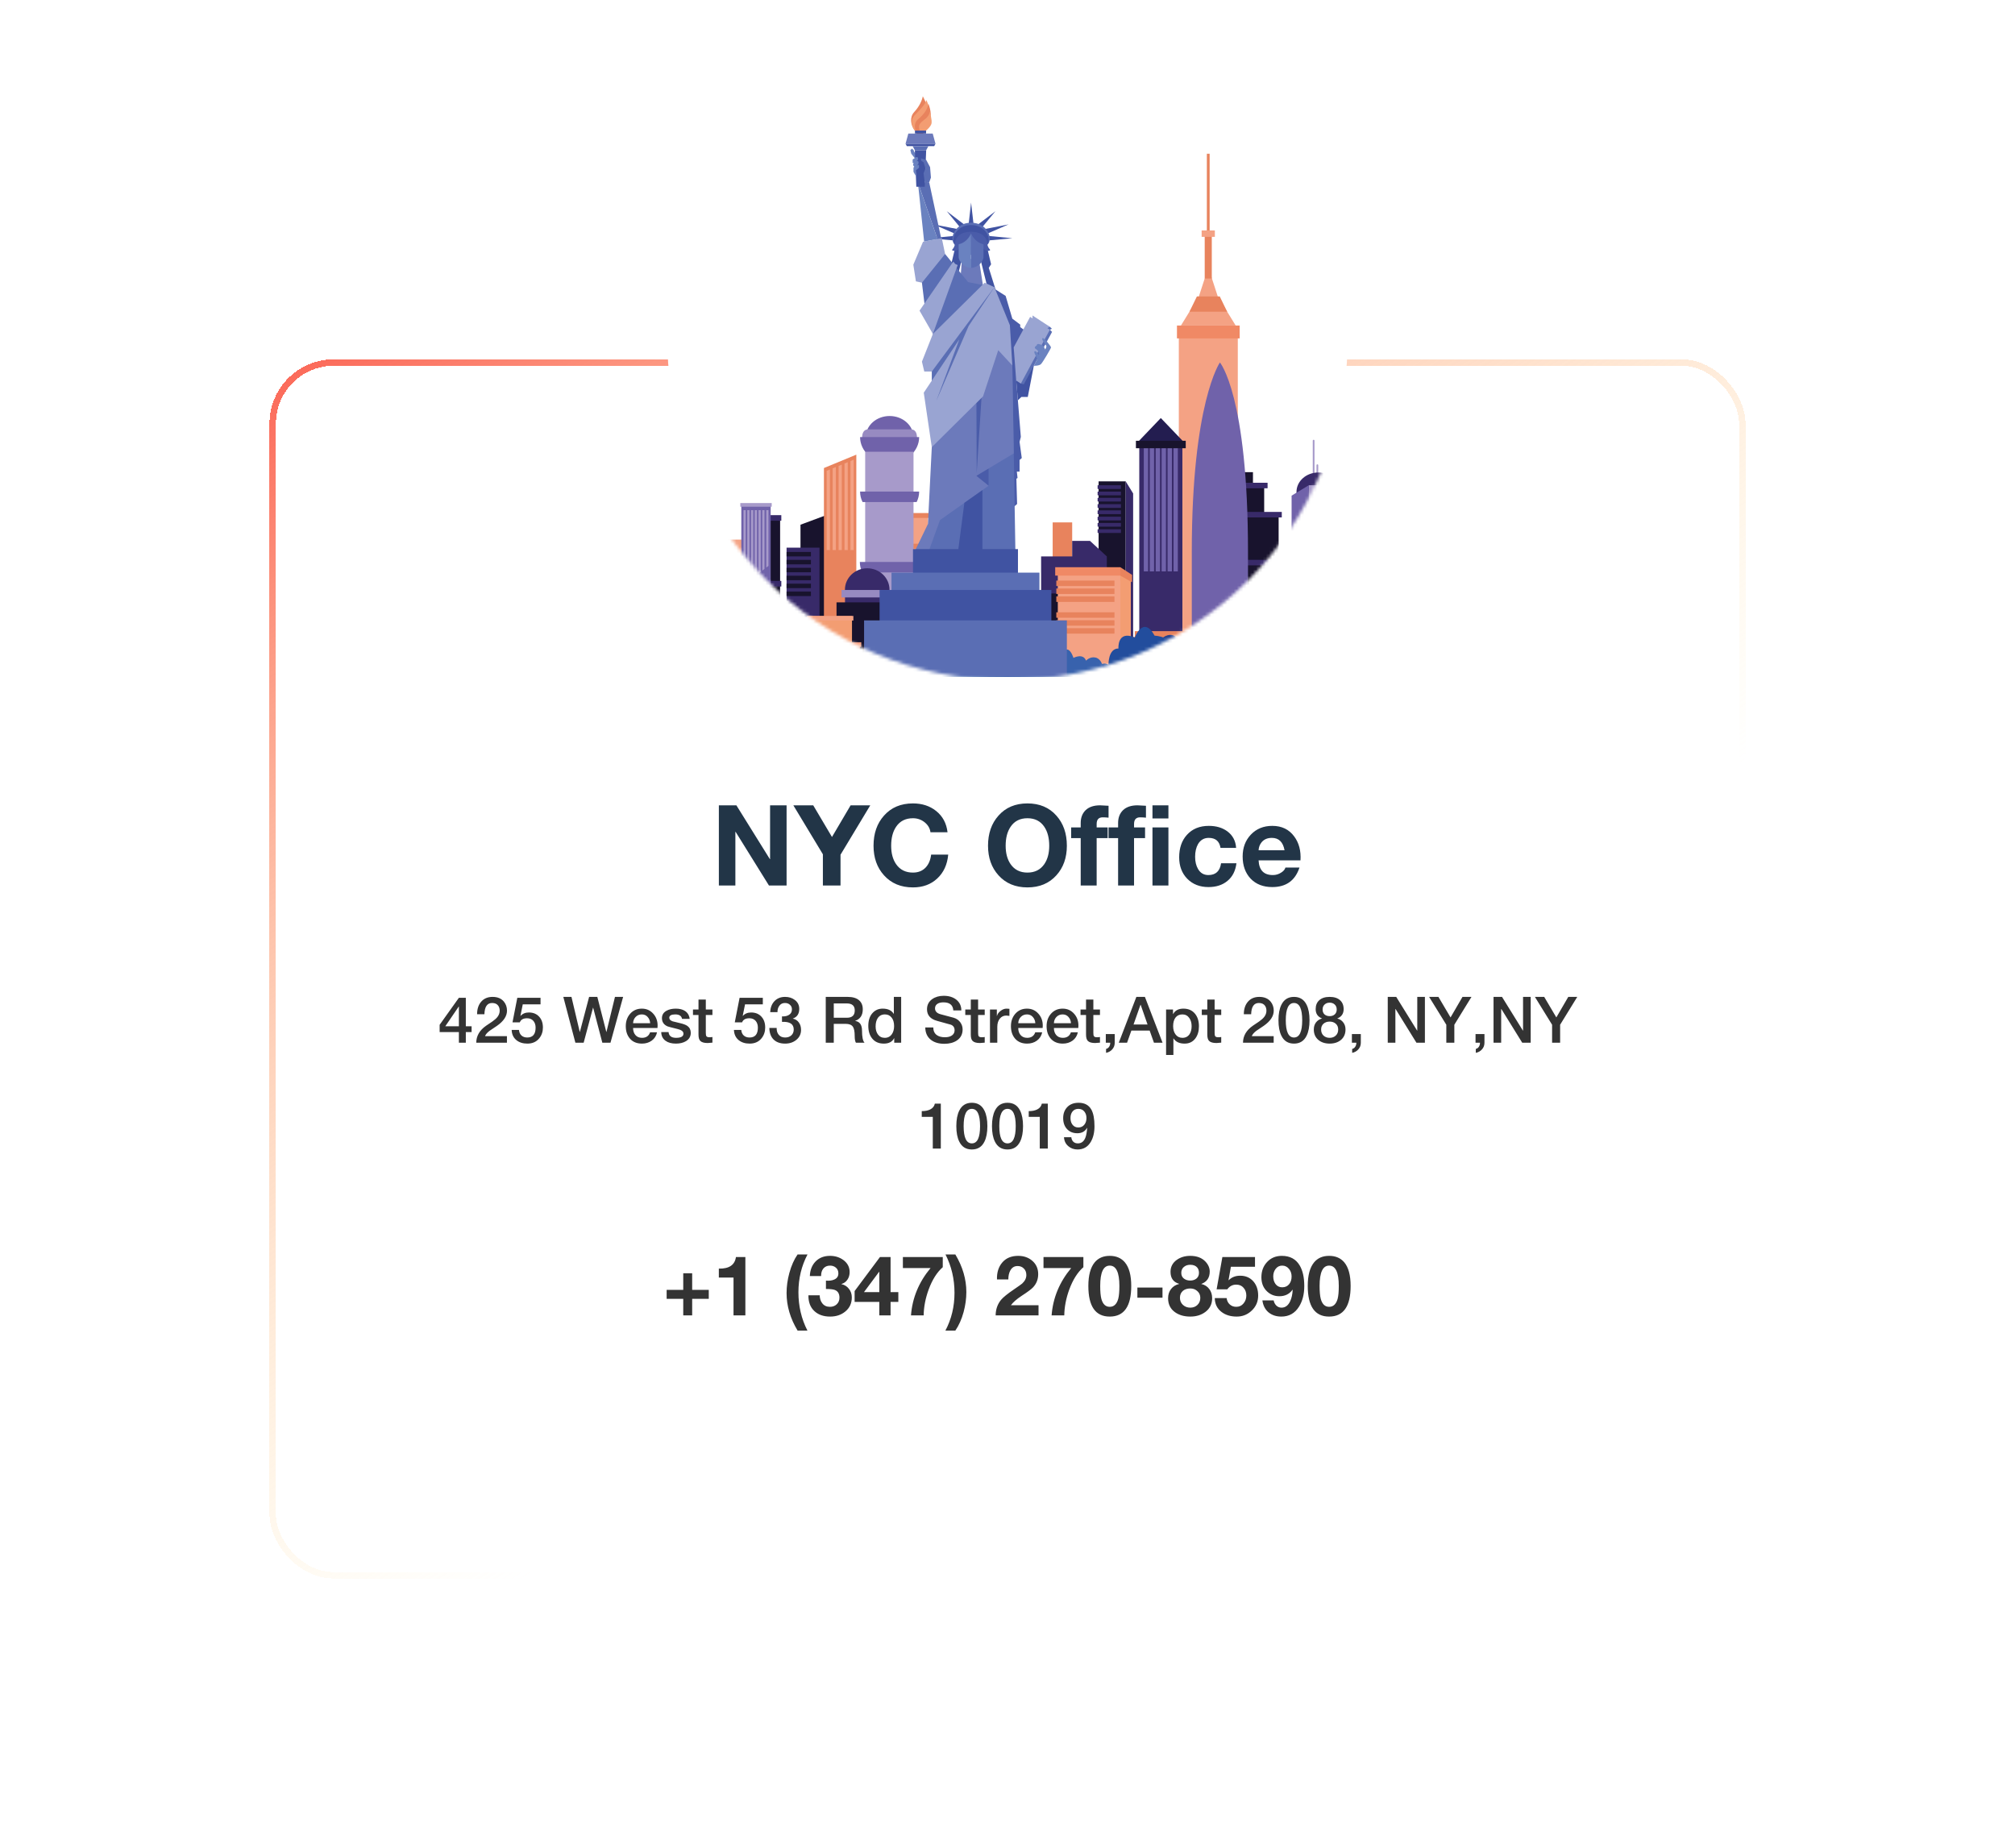 <svg width="628" height="576" viewBox="0 0 628 576" fill="none" xmlns="http://www.w3.org/2000/svg">
<g filter="url(#filter0_bd_1_9951)">
<rect x="84" y="106" width="460" height="380" rx="20" fill="white" fill-opacity="0.5" shape-rendering="crispEdges"/>
<rect x="85" y="107" width="458" height="378" rx="19" stroke="url(#paint0_linear_1_9951)" stroke-width="2" shape-rendering="crispEdges"/>
</g>
<circle cx="314" cy="106" r="106" fill="url(#paint1_linear_1_9951)"/>
<mask id="mask0_1_9951" style="mask-type:alpha" maskUnits="userSpaceOnUse" x="208" y="0" width="212" height="212">
<circle cx="314" cy="106" r="106" fill="url(#paint2_linear_1_9951)"/>
</mask>
<g mask="url(#mask0_1_9951)">
<path d="M350.835 181.271H342.393V150.034H350.835V181.271Z" fill="#18132D"/>
<path d="M349.351 152.409H342.084V151.247H349.351V152.409Z" fill="#382A69"/>
<path d="M349.351 154.384H342.084V153.223H349.351V154.384Z" fill="#382A69"/>
<path d="M349.351 156.32H342.084V155.171H349.351V156.32Z" fill="#382A69"/>
<path d="M349.351 158.295H342.084V157.133H349.351V158.295Z" fill="#382A69"/>
<path d="M349.351 160.245H342.084V159.083H349.351V160.245Z" fill="#382A69"/>
<path d="M349.351 162.205H342.084V161.057H349.351V162.205Z" fill="#382A69"/>
<path d="M349.351 164.156H342.084V162.994H349.351V164.156Z" fill="#382A69"/>
<path d="M349.351 166.118H342.084V164.969H349.351V166.118Z" fill="#382A69"/>
<path d="M350.835 150.034L353.158 153.803V198.955H350.835V150.034Z" fill="#382A69"/>
<path d="M409.681 147.464C409.681 147.619 409.565 147.735 409.41 147.735C409.268 147.735 409.139 147.619 409.139 147.464V137.344C409.139 137.202 409.268 137.073 409.41 137.073C409.565 137.073 409.681 137.202 409.681 137.344V147.464Z" fill="#A79ACA"/>
<path d="M410.843 147.464C410.843 147.619 410.727 147.735 410.572 147.735C410.417 147.735 410.301 147.619 410.301 147.464V144.999C410.301 144.844 410.417 144.728 410.572 144.728C410.727 144.728 410.843 144.844 410.843 144.999V147.464Z" fill="#A79ACA"/>
<path d="M417.646 153.324C417.646 156.667 414.599 159.365 410.856 159.365C407.113 159.365 404.067 156.667 404.067 153.324C404.067 149.981 407.113 147.271 410.856 147.271C414.599 147.271 417.646 149.981 417.646 153.324Z" fill="#382A69"/>
<path d="M418.304 204.813H407.9V151.246H418.304V204.813Z" fill="#A79ACA"/>
<path d="M407.9 151.246L402.544 154.486V200.528H407.9V151.246Z" fill="#7062AA"/>
<path d="M410.624 198.876H396.193V178.973H410.624V198.876Z" fill="#F4A284"/>
<path d="M411.927 180.366H393.999V177.771H411.927V180.366Z" fill="#E8835D"/>
<path d="M406.906 201.354H395.702V185.903H406.906V201.354Z" fill="#7062AA"/>
<path d="M407.9 186.988H393.999V184.975H407.9V186.988Z" fill="#382A69"/>
<path d="M390.501 158.604H382.562V147.168H390.501V158.604Z" fill="#18132D"/>
<path d="M393.999 161.895H386.073V150.472H393.999V161.895Z" fill="#18132D"/>
<path d="M398.503 203.162H386.073V160.05H398.503V203.162Z" fill="#18132D"/>
<path d="M399.484 161.275H387.274V159.559H399.484V161.275Z" fill="#382A69"/>
<path d="M395.057 152.188H382.846V150.472H395.057V152.188Z" fill="#382A69"/>
<path d="M399.484 176.21H387.274V174.493H399.484V176.21Z" fill="#382A69"/>
<path d="M400.104 190.667H387.893V188.938H400.104V190.667Z" fill="#382A69"/>
<path d="M385.776 209.99H367.396V104.288H385.776V209.99Z" fill="#F4A284"/>
<path d="M380.2 112.976C380.2 112.976 371.436 125.483 371.436 172.003V209.59H388.952V172.003C388.952 123.173 380.2 112.976 380.2 112.976Z" fill="#7062AA"/>
<path d="M368.506 205.911H355.069V138.262H368.506V205.911Z" fill="#382A69"/>
<path d="M357.818 178.095H356.476V139.113H357.818V178.095Z" fill="#7062AA"/>
<path d="M359.677 178.095H358.334V139.113H359.677V178.095Z" fill="#7062AA"/>
<path d="M361.523 178.095H360.193V139.113H361.523V178.095Z" fill="#7062AA"/>
<path d="M363.381 178.095H362.039V139.113H363.381V178.095Z" fill="#7062AA"/>
<path d="M365.24 178.095H363.898V139.113H365.24V178.095Z" fill="#7062AA"/>
<path d="M367.086 178.095H365.757V139.113H367.086V178.095Z" fill="#7062AA"/>
<path d="M354.217 138.209L361.781 130.297L369.358 138.209H354.217Z" fill="#231D50"/>
<path d="M369.551 139.707H354.023V137.384H369.551V139.707Z" fill="#18132D"/>
<path d="M328.078 162.825H334.158V175.152H328.078V162.825Z" fill="#E8835D"/>
<path d="M324.477 173.435H334.158V168.595H339.721L344.962 173.435V186.988H324.477V173.435Z" fill="#382A69"/>
<path d="M249.483 195.597H259.267V159.907L249.483 163.547V195.597Z" fill="#18132D"/>
<path d="M289.239 172.725H281.727V160.669H289.239V172.725Z" fill="#F4A284"/>
<path d="M290.853 182.225H281.727V170.169H290.853V182.225Z" fill="#F4A284"/>
<path d="M291.563 170.996H283.134V169.473H291.563V170.996Z" fill="#E8835D"/>
<path d="M289.691 161.43H281.275V159.907H289.691V161.43Z" fill="#E8835D"/>
<path d="M255.408 206.375H245.146V170.698H255.408V206.375Z" fill="#382A69"/>
<path d="M252.736 173.421H245.146V172.04H252.736V173.421Z" fill="#18132D"/>
<path d="M252.736 175.9H245.146V174.506H252.736V175.9Z" fill="#18132D"/>
<path d="M252.736 178.365H245.146V176.984H252.736V178.365Z" fill="#18132D"/>
<path d="M252.736 180.844H245.146V179.45H252.736V180.844Z" fill="#18132D"/>
<path d="M252.736 183.309H245.146V181.928H252.736V183.309Z" fill="#18132D"/>
<path d="M252.736 185.787H245.146V184.393H252.736V185.787Z" fill="#18132D"/>
<path d="M304.535 190.021H281.727V178.753H304.535V190.021Z" fill="#7062AA"/>
<path d="M304.535 205.911H281.727V188.15H304.535V205.911Z" fill="#18132D"/>
<path d="M284.683 136.235C284.683 139.849 281.352 142.792 277.261 142.792C273.156 142.792 269.839 139.849 269.839 136.235C269.839 132.608 273.156 129.665 277.261 129.665C281.352 129.665 284.683 132.608 284.683 136.235Z" fill="#7062AA"/>
<path d="M285.793 136.403C285.793 137.823 284.631 138.984 283.211 138.984H271.272C269.852 138.984 268.69 137.823 268.69 136.403C268.69 134.97 269.206 133.821 270.639 133.821H283.844C285.277 133.821 285.793 134.97 285.793 136.403Z" fill="#978AC1"/>
<path d="M277.261 144.367C282.333 144.367 286.464 140.727 286.464 136.235H268.057C268.057 140.727 272.175 144.367 277.261 144.367Z" fill="#7062AA"/>
<path d="M284.708 198.954H269.645V140.805H284.708V198.954Z" fill="#A79ACA"/>
<path d="M285.677 156.487C286.18 155.493 286.464 154.383 286.464 153.222H268.057C268.057 154.383 268.329 155.493 268.832 156.487H285.677Z" fill="#7062AA"/>
<path d="M285.599 178.418C286.103 177.424 286.387 176.314 286.387 175.152H267.98C267.98 176.314 268.251 177.424 268.755 178.418H285.599Z" fill="#7062AA"/>
<path d="M266.883 197.224H256.789V145.877L266.883 141.708V197.224Z" fill="#E8835D"/>
<path d="M265.063 143.696V171.461H266.07V143.283L265.063 143.696Z" fill="#F4A284"/>
<path d="M263.204 144.471V171.461H264.211V144.058L263.204 144.471Z" fill="#F4A284"/>
<path d="M261.359 145.232V171.461H262.353V144.819L261.359 145.232Z" fill="#F4A284"/>
<path d="M259.5 145.993V171.46H260.507V145.58L259.5 145.993Z" fill="#F4A284"/>
<path d="M257.641 146.756V171.461H258.648V146.343L257.641 146.756Z" fill="#F4A284"/>
<path d="M277.571 206.207H263.359V185.09H277.571V206.207Z" fill="#382A69"/>
<path d="M277.183 184.406C277.209 184.199 277.222 183.993 277.222 183.786C277.222 180.108 274.111 177.126 270.278 177.126C266.444 177.126 263.333 180.108 263.333 183.786C263.333 183.993 263.342 184.199 263.359 184.406H277.183Z" fill="#382A69"/>
<path d="M278.268 186.214H262.275V183.891H278.268V186.214Z" fill="#978AC1"/>
<path d="M274.305 208.957H260.713V187.75H274.305V208.957Z" fill="#18132D"/>
<path d="M243.133 192.706H239.531V160.875H243.133V192.706Z" fill="#18132D"/>
<path d="M243.507 182.806H239.157V181.063H243.507V182.806Z" fill="#382A69"/>
<path d="M243.507 190.022H239.157V188.267H243.507V190.022Z" fill="#382A69"/>
<path d="M243.507 162.309H239.157V160.566H243.507V162.309Z" fill="#382A69"/>
<path d="M222.493 176.48V186.626H221.512V176.48L218.479 179.307V198.036H227.489V178.752L222.493 176.48Z" fill="#18132D"/>
<path d="M222.493 176.48H221.512V186.987H222.493V176.48Z" fill="#382A69"/>
<path d="M226.817 199.702V168.182H232.69V200.451L226.817 199.702Z" fill="#F4A284"/>
<path d="M213.535 193.649V188.215H220.015V201.484L214.31 202.594L213.535 193.649Z" fill="#F4A284"/>
<path d="M210.283 198.954V191.983H215.381V202.465H211.522L210.283 198.954Z" fill="#978AC1"/>
<path d="M215.717 192.435H209.96V191.815H215.717V192.435Z" fill="#7062AA"/>
<path d="M215.717 195.248H209.96V194.629H215.717V195.248Z" fill="#7062AA"/>
<path d="M215.717 197.843H209.96V197.224H215.717V197.843Z" fill="#7062AA"/>
<path d="M240.19 190.228H231.038V157.158H240.19V190.228Z" fill="#7062AA"/>
<path d="M229.76 200.18V186.833H242.423V191.983H245.327L242.423 200.012L229.76 200.18Z" fill="#A79ACA"/>
<path d="M245.934 191.983L245.146 193.778H240.074V191.983H245.934Z" fill="#7062AA"/>
<path d="M242.784 189.143H229.502V187.297H242.784V189.143Z" fill="#7062AA"/>
<path d="M239.505 176.378V159.017H238.821V176.894L239.505 176.378Z" fill="#A79ACA"/>
<path d="M238.266 177.32V159.017H237.582V177.849L238.266 177.32Z" fill="#A79ACA"/>
<path d="M237.092 178.223V159.017H236.408V178.753L237.092 178.223Z" fill="#A79ACA"/>
<path d="M235.917 179.14V159.017H235.233V179.656L235.917 179.14Z" fill="#A79ACA"/>
<path d="M234.755 180.043V159.017H234.071V180.56L234.755 180.043Z" fill="#A79ACA"/>
<path d="M233.581 180.947V159.017H232.897V181.463L233.581 180.947Z" fill="#A79ACA"/>
<path d="M232.406 181.85V159.017H231.722V182.367L232.406 181.85Z" fill="#A79ACA"/>
<path d="M240.512 157.933H230.728V156.797H240.512V157.933Z" fill="#A79ACA"/>
<path d="M385.092 208.259V194.861L397.316 194.783L401.988 191.931L406.519 195.209H411.927V205.677L385.092 208.259Z" fill="#E8835D"/>
<path d="M206.733 205.367H208.591V203.741L207.791 201.895H208.591V198.952L207.701 198.061V196.951H214.309V198.035L213.496 198.836V201.895H214.309L217.665 198.526V184.973H224.429V197.261H225.268V190.149H227.824V196.254L229.179 197.609V195.867H244.823V202.463H245.598V205.909H249.147V201.482H251.923V192.007H265.527V201.482H267.993V207.213H275.492V198.177L275.531 197.39L285.689 196.641V204.98L342.806 207.781V198.513H353.675V196.719H370.209V200.901H374.637V198.952H384.008V208.258H386.886V198.952H392.863V206.206L390.087 209.794L331.202 209.123L206.733 208.762V205.367Z" fill="#E8835D"/>
<path d="M408.52 206.206H405.28V198.307H408.52V206.206Z" fill="#F4A284"/>
<path d="M265.966 193.415H251.484V191.982H265.966V193.415Z" fill="#F4A284"/>
<path d="M286.309 197.65H274.924V196.204H286.309V197.65Z" fill="#F4A284"/>
<path d="M268.432 201.624H248.657V200.179H268.432V201.624Z" fill="#F4A284"/>
<path d="M224.429 185.218C224.636 185.708 224.429 208.813 224.429 208.813H217.665V185.218H224.429Z" fill="#F39D72"/>
<path d="M224.636 185.709H217.407V184.741H224.636V185.709Z" fill="#E8835D"/>
<path d="M224.636 190.705H217.407V189.737H224.636V190.705Z" fill="#E8835D"/>
<path d="M224.636 195.596H217.407V194.628H224.636V195.596Z" fill="#E8835D"/>
<path d="M214.309 198.035H207.701V196.951H214.309V198.035Z" fill="#F4A284"/>
<path d="M265.527 200.179H251.923V193.415H265.527V200.179Z" fill="#F39D72"/>
<path d="M228.882 197.016H245.327V195.867H228.882V197.016Z" fill="#F4A284"/>
<path d="M244.978 198.514H235.698V197.675H244.978V198.514Z" fill="#F39D72"/>
<path d="M244.978 199.65H235.698V198.798H244.978V199.65Z" fill="#F39D72"/>
<path d="M244.978 200.773H235.697V199.921H244.978V200.773Z" fill="#F39D72"/>
<path d="M244.978 201.909H235.698V201.057H244.978V201.909Z" fill="#F39D72"/>
<path d="M412.198 194.473H406.519V194.486L401.962 191.221L397.316 194.486V194.473H384.769V195.945H397.316V195.958L401.962 192.692L406.532 195.958V195.945H412.198V194.473Z" fill="#F4A284"/>
<path d="M336.21 208.26H310.472V184.975H336.21V208.26Z" fill="#18132D"/>
<path d="M329.679 177.851H349.17V207.784H329.679V177.851Z" fill="#F4A284"/>
<path d="M349.17 179.412H328.866V176.792H349.17V179.412Z" fill="#F08965"/>
<path d="M352.436 179.955L349.17 177.851V207.784H352.436V179.955Z" fill="#F39D72"/>
<path d="M349.17 179.412L352.823 181.478V179.18L349.17 176.792V179.412Z" fill="#E8835D"/>
<path d="M347.337 182.652H329.214V180.961H347.337V182.652Z" fill="#E8835D"/>
<path d="M347.337 185.13H329.214V183.426H347.337V185.13Z" fill="#E8835D"/>
<path d="M347.337 187.609H329.215V185.905H347.337V187.609Z" fill="#E8835D"/>
<path d="M347.337 192.552H329.214V190.849H347.337V192.552Z" fill="#E8835D"/>
<path d="M347.337 195.017H329.214V193.313H347.337V195.017Z" fill="#E8835D"/>
<path d="M347.337 197.496H329.214V195.792H347.337V197.496Z" fill="#E8835D"/>
<path d="M386.357 105.476H366.815V101.462H386.357V105.476Z" fill="#F08965"/>
<path d="M392.863 208.261H386.886V198.954H392.863V208.261Z" fill="#F4A284"/>
<path d="M368.054 101.461L373.643 92.387L376.586 83.352L379.529 92.387L385.118 101.461H368.054Z" fill="#F4A284"/>
<path d="M373.036 92.387L370.713 97.15H382.459L380.149 92.387H373.036Z" fill="#E8835D"/>
<path d="M377.67 72.755H375.463V86.811H377.67V72.755Z" fill="#E8835D"/>
<path d="M376.999 47.92H376.134V72.754H376.999V47.92Z" fill="#E8835D"/>
<path d="M378.625 73.826H374.508V71.825H378.625V73.826Z" fill="#F4A284"/>
<path d="M414.832 209.241H421.015V163.935L414.832 165.212V209.241Z" fill="#E8835D"/>
<path d="M570.603 207.305C570.603 207.305 573.391 200.89 566.743 200.425C566.743 200.425 567.983 197.456 565.659 196.785C565.659 196.785 568.447 192.551 564.278 190.228C564.278 190.228 565.659 188.679 564.278 187.453C562.884 186.214 561.697 187.75 561.826 188.989C561.826 188.989 558.715 188.369 557.785 189.918C556.856 191.467 557.785 193.623 557.785 193.623C557.785 193.623 555.617 193.468 555.927 196.101C555.927 196.101 550.828 196.85 553.926 201.497C553.926 201.497 551.912 201.535 551.758 203.304C551.758 203.304 549.589 203.162 548.673 204.814C548.673 204.814 548.363 201.638 544.955 201.497C541.56 201.355 540.321 203.691 540.321 203.691C540.321 203.691 539.005 202.477 537.701 203.691L520.082 206.711C520.082 206.711 515.861 200.761 508.955 206.208C508.955 206.208 506.697 203.962 504.631 206.208C504.631 206.208 503.495 204.646 501.237 205.472C498.965 206.298 498.758 208.57 498.758 208.57C498.758 208.57 498.035 206.879 496.086 207.305C496.086 207.305 495.26 201.729 489.116 204.814C489.116 204.814 489.284 202.387 486.961 203.691C486.961 203.691 487.167 198.825 482.998 198.696C478.829 198.566 477.951 202.181 477.951 202.181C477.951 202.181 474.711 201.574 475.227 204.814C475.731 208.054 466.618 208.815 466.618 208.815L423.816 207.382C423.816 207.382 422.59 202.348 419.647 203.162C416.716 203.975 417.026 204.814 417.026 204.814C417.026 204.814 416.871 203.136 414.935 204.13C414.935 204.13 415.245 202.052 413.154 201.587C411.076 201.122 410.611 203.058 410.611 203.058C410.611 203.058 406.842 200.167 405.513 204.723L383.569 209.461C383.569 209.461 384.421 207.228 382.717 206.608C381.027 205.988 380.097 207.073 380.097 207.073C380.097 207.073 380.717 204.052 377.077 203.975C373.45 203.897 373.759 206.84 373.759 206.84C373.759 206.84 373.527 201.277 368.196 200.89C368.196 200.89 366.183 195.249 361.549 199.418L350.319 209.461L256.376 207.783C256.376 207.783 254.711 204.672 252.078 205.911C252.078 205.911 252.31 202.426 248.141 202.465C243.972 202.516 243.739 205.911 243.739 205.911C243.739 205.911 242.81 203.742 240.564 204.904C240.564 204.904 239.57 202.826 237.479 203.291C235.388 203.742 235.466 205.911 235.466 205.911C235.466 205.911 233.078 204.155 230.212 206.698L210.283 208.815C210.283 208.815 210.386 206.969 208.798 207.021C208.798 207.021 209.069 205.937 208.05 205.834C208.05 205.834 208.643 203.368 206.062 203.265C203.493 203.162 203.493 205.73 203.493 205.73C203.493 205.73 201.428 205.834 202.254 208.209C202.254 208.209 201.015 207.692 201.015 209.073C201.015 209.073 198.95 208.957 199.001 210.919H570.138L570.603 207.305Z" fill="#23408E"/>
<path d="M381.633 210.919C381.633 210.919 381.336 205.872 386.28 207.783C386.28 207.783 386.435 202.581 391.224 205.911C391.224 205.911 391.379 203.923 392.915 204.801C392.915 204.801 391.985 199.599 395.858 198.696C399.717 197.805 402.35 200.49 402.647 203.162C402.647 203.162 406.519 201.161 407.139 204.814C407.139 204.814 410.844 203.51 410.998 207.215C410.998 207.215 414.393 203.368 417.026 208.919V210.919H381.633Z" fill="#224D9D"/>
<path d="M342.239 207.782C342.239 207.782 343.633 206.117 345.479 207.214C345.479 207.214 345.324 202.129 348.576 202.129C348.576 202.129 348.112 196.346 353.675 198.695C353.675 198.695 356.295 191.673 359.858 198.14C359.858 198.14 366.647 198.256 364.027 203.665C364.027 203.665 365.95 203.587 365.111 205.524C365.111 205.524 368.816 204.749 367.112 208.467C367.112 208.467 377.851 206.272 376.457 210.919H341.154L342.239 207.782Z" fill="#224D9D"/>
<path d="M245.159 210.919C245.159 210.919 244.54 207.641 253.188 208.867C253.188 208.867 252.982 204.543 256.376 205.369C256.376 205.369 256.893 204.026 258.855 204.026C260.817 204.026 261.23 205.679 261.23 205.679C261.23 205.679 263.798 204.323 265.45 207.215C265.45 207.215 266.677 205.692 268.535 206.208C268.535 206.208 267.916 204.543 269.568 204.026C271.22 203.51 273.686 204.853 273.686 204.853C273.686 204.853 273.582 202.8 275.338 202.697C277.08 202.594 278.113 204.749 278.113 204.749C278.113 204.749 278.526 203.51 279.455 203.51C280.385 203.51 281.108 204.646 281.108 204.646C281.108 204.646 282.037 202.49 285.535 203.613C285.535 203.613 286.877 201.251 289.136 203.316C289.136 203.316 291.718 201.677 291.718 204.439C291.718 207.215 293.254 210.919 293.254 210.919H245.159Z" fill="#224D9D"/>
<path d="M208.075 210.919C208.075 210.919 207.662 207.537 210.954 207.537C210.954 207.537 209.818 204.336 211.883 203.509C213.948 202.696 215.897 204.955 215.897 204.955C215.897 204.955 215.794 202.49 217.55 201.87C219.305 201.251 220.738 203.006 220.738 203.006C220.738 203.006 222.906 200.838 224.959 203.316C224.959 203.316 226.921 200.683 228.986 201.741C231.038 202.8 230.212 204.955 230.212 204.955C230.212 204.955 232.174 204.232 232.69 205.162C233.207 206.091 232.69 207.433 232.69 207.433C232.69 207.433 235.362 207.511 235.065 210.919H208.075Z" fill="#3862AD"/>
<path d="M266.883 210.919C266.883 210.919 271.22 207.95 277.7 209.796C277.7 209.796 282.037 206.027 287.394 207.782C287.394 207.782 287.277 205.149 289.549 205.472C289.549 205.472 290.375 199.392 296.558 201.251C302.741 203.11 322.309 201.974 322.309 201.974C322.309 201.974 326.117 198.979 328.285 203.11C328.285 203.11 330.131 201.974 330.648 203.716C330.648 203.716 331.59 202.245 332.713 202.464C333.849 202.696 334.559 205.059 334.559 205.059C334.559 205.059 337.553 203.458 338.483 205.911C338.483 205.911 339.722 204.542 341.464 204.955C343.22 205.368 344.356 208.053 343.323 209.692V210.919H266.883Z" fill="#3862AD"/>
<path d="M483.772 209.151C483.153 206.763 480.223 207.382 480.223 207.382C480.455 206.143 479.138 203.975 476.583 203.574C475.176 203.355 474.246 204.181 473.691 204.968C473.674 204.968 473.661 204.964 473.653 204.955C471.897 204.542 470.658 205.911 470.658 205.911C469.729 203.458 466.747 205.059 466.747 205.059C466.747 205.059 466.024 202.697 464.901 202.464C463.778 202.245 462.836 203.716 462.836 203.716C462.32 201.974 460.461 203.11 460.461 203.11C459.235 200.773 457.479 200.722 456.188 201.109C455.582 199.986 454.291 199.16 452.484 199.263C449.851 199.418 449.489 202.516 449.489 202.516C447.192 200.451 445.991 202.761 445.991 202.761C445.991 202.761 443.371 199.108 439.034 198.721C436.181 198.476 433.29 199.973 431.664 201.019C431.599 200.98 431.535 200.941 431.47 200.902C425.365 196.72 421.97 204.207 421.97 204.207C418.098 203.213 418.653 207.537 418.653 207.537C413.296 205.782 409.888 209.796 409.888 209.796C403.396 207.95 399.072 210.919 399.072 210.919H431.857H475.498H489.103C489.49 207.201 483.772 209.151 483.772 209.151Z" fill="#3862AD"/>
<path d="M287.609 30C287.609 30 290.567 35.625 289.717 37.174C288.855 38.711 287.667 40.26 288.261 41.343C288.261 41.343 285.781 41.704 284.849 40.342C283.906 38.979 283.393 36.533 284.931 34.903C286.468 33.261 287.353 31.363 287.609 30Z" fill="#E8835D"/>
<path d="M288.692 31.177C288.692 31.177 290.032 33.541 289.17 35.078C288.32 36.627 286.072 40.319 286.666 41.402C286.666 41.402 286.095 42.159 285.164 40.796C284.22 39.434 283.568 37.535 285.105 35.893C286.643 34.263 288.436 32.539 288.692 31.177Z" fill="#F39D72"/>
<path d="M289.345 32.294C289.345 32.294 290.591 35.334 289.834 36.929C289.065 38.525 287.109 41.937 287.761 42.985C287.761 42.985 287.237 43.777 286.223 42.472C285.21 41.18 284.418 38.536 286.154 37.139C288.227 35.485 289.17 33.668 289.345 32.294Z" fill="#E8835D"/>
<path d="M289.775 34.717C289.775 34.717 290.567 37.5 290.311 38.525C290.055 39.562 288.622 40.691 288.622 40.691H286.584C286.584 40.691 286.305 39.62 286.526 38.979C287.039 37.477 289.624 37.023 289.775 34.717Z" fill="#F39D72"/>
<path d="M302.702 74.475V79.354L299.593 81.532L297.625 89.509L294.853 90.93L297.182 83.489L296.46 82.371L297.625 77.479L302.702 74.475Z" fill="#4053A2"/>
<path d="M302.644 74.475V79.354L305.754 81.532L307.733 89.509L310.493 90.93L308.164 83.489L308.886 82.371L307.733 77.479L302.644 74.475Z" fill="#4053A2"/>
<path d="M285.21 49.448L284.011 47.923L283.731 46.805L284.197 46.327L284.698 46.735L285.001 47.457L285.723 47.888L285.21 49.448Z" fill="#6A82C0"/>
<path d="M315.536 74.254L307.955 73.532L307.652 72.845L314.325 69.945L306.522 71.471L305.928 71.052L310.237 65.834L304.577 70.143L303.483 70.423L302.656 63.191V63.098V63.144L302.644 63.098V63.191L301.829 70.423L300.723 70.143L295.074 65.834L299.372 71.052L298.789 71.471L290.975 69.945L297.66 72.845L297.357 73.532L289.764 74.254L297.578 74.977L302.656 71.483L307.733 74.977L315.536 74.254Z" fill="#4053A2"/>
<path d="M308.385 73.579C308.013 71.692 306.056 69.421 302.656 69.421C302.656 69.421 302.652 69.421 302.644 69.421C299.255 69.421 297.298 71.692 296.926 73.579C296.541 75.465 297.566 76.269 297.566 76.269L302.644 75.535H302.656L307.745 76.269C307.745 76.269 308.77 75.465 308.385 73.579Z" fill="#5A6EB4"/>
<path d="M308.083 73.987C307.722 72.24 305.882 70.155 302.656 70.144C302.656 70.144 302.652 70.144 302.644 70.144C299.43 70.155 297.578 72.24 297.229 73.987C296.868 75.722 297.834 76.467 297.834 76.467L302.644 75.792H302.656L307.477 76.467C307.477 76.467 308.444 75.722 308.083 73.987Z" fill="#4053A2"/>
<path d="M308.176 77.329C307.92 76.968 307.733 76.27 307.733 76.27L307.291 75.606H306.522V75.338H298.778V75.606H298.021L297.59 76.27C297.59 76.27 297.403 76.968 297.147 77.329C296.891 77.69 296.716 77.795 296.751 77.981C296.775 78.18 298.021 78.447 298.801 77.597C299.011 77.376 299.162 77.131 299.278 76.898H306.045C306.161 77.131 306.312 77.376 306.522 77.597C307.302 78.447 308.548 78.18 308.572 77.981C308.607 77.795 308.432 77.69 308.176 77.329Z" fill="#4A5CA9"/>
<path d="M306.347 88.905L305.055 80.66L299.802 80.8L299.383 86.25L302.423 89.895L306.347 88.905Z" fill="#6C7ABB"/>
<path d="M322.198 114.014L320.323 123.726H318.331L317.236 124.763L316.712 118.614L322.198 114.014Z" fill="#4053A2"/>
<path d="M309.911 90.012L313.417 92.224L315.501 99.317L317.97 101.18V101.96L322.931 105.594L316.736 118.591L318.156 136.176L317.761 137.725L318.448 142.768L317.761 143.373V146.995H316.91L317.132 148.986L316.771 149.208L316.992 157.092L315.513 158.361L309.911 90.012Z" fill="#4A5CA9"/>
<path d="M294.55 79.168L301.724 87.938L309.911 89.51L315.501 113.908L316.456 171.66H289.496L292.221 138.05L290.404 118.706V115.445L290.742 104.079L288.122 94.646L287.33 88.112L287.784 84.98L293.129 79.052L294.55 79.168Z" fill="#5A6EB4"/>
<path d="M294.55 79.168L287.33 88.112L285.455 87.693L284.651 82.499L287.668 75.36L293.525 74.219L294.55 79.168Z" fill="#99A4D2"/>
<path d="M297.112 81.533L286.584 96.824L290.742 104.08L298.475 82.616L297.683 82.255L297.112 81.533Z" fill="#99A4D2"/>
<path d="M308.094 151.409L304.274 148.323L304.286 125.613L305.893 124.029H308.094V151.409Z" fill="#4A5CA9"/>
<path d="M309.911 89.51L290.404 115.806H288.063L287.33 112.72L290.742 104.079L306.895 88.112L309.911 89.51Z" fill="#99A4D2"/>
<path d="M304.275 123.062L304.391 147.6L305.987 122.573L310.82 107.643L315.501 113.908L315.955 141.311L304.275 148.322L308.094 151.408L292.955 162.11L289.496 171.66H285.164L289.205 163.322L290.404 139.378L290.684 134.055L304.275 123.062Z" fill="#6C7ABB"/>
<path d="M298.987 105.768L291.767 125.054L301.887 101.599L309.911 89.511L314.744 101.355L315.501 113.909L311.111 109.157L306.382 123.54L290.404 139.378L287.9 122.399L298.987 105.768Z" fill="#99A4D2"/>
<path d="M306.184 152.759V171.66H298.615L300.559 156.73L306.184 152.759Z" fill="#4053A2"/>
<path d="M327.217 102.788L327.834 102.45L327.194 101.856L322.594 99.771L321.837 99.27L316.712 108.785L318.156 119.558L319.088 119.779L327.892 103.451L327.217 102.788Z" fill="#5A6EB4"/>
<path d="M326.437 102.275L327.194 101.856L321.79 98.327L321.813 99.247L321.056 98.758L315.932 108.273L316.712 118.614L318.156 119.558L327.205 102.764L326.437 102.275Z" fill="#99A4D2"/>
<path d="M322.197 114.013C322.197 114.013 323.886 114.071 324.457 113.465C325.027 112.86 327.566 108.586 327.566 108.271C327.566 107.945 325.26 104.964 324.876 105.441C324.492 105.93 326.122 107.538 326.122 107.945C326.122 108.353 325.738 108.935 325.738 108.935C325.738 108.935 325.412 107.945 324.876 107.642C324.34 107.34 323.083 106.862 323.129 107.642C323.129 107.642 322.023 108.271 322.745 108.714C323.467 109.156 323.805 109.645 323.898 110.845C323.898 110.845 322.861 109.086 322.442 109.517C322.023 109.96 323.281 111.264 323.199 112.138L322.197 114.013Z" fill="#6A82C0"/>
<path d="M302.644 83.489C304.577 83.489 306.522 81.625 306.522 80.053C306.522 78.481 306.522 76.152 306.522 76.152L305.835 73.927L302.644 72.483V83.489Z" fill="#5A6EB4"/>
<path d="M302.644 83.489C300.711 83.489 298.778 81.625 298.778 80.053C298.778 78.481 298.778 76.152 298.778 76.152L299.465 73.927L302.644 72.483V83.489Z" fill="#6A82C0"/>
<path d="M302.644 72.239C297.415 72.239 297.567 76.269 297.567 76.269C301.363 76.269 302.644 72.763 302.644 72.763C302.644 72.763 303.937 76.269 307.733 76.269C307.733 76.269 307.885 72.239 302.644 72.239Z" fill="#4A5CA9"/>
<path d="M293.327 74.253L289.601 56.843H286.072L292.174 74.475L293.327 74.253Z" fill="#5A6EB4"/>
<path d="M286.072 56.843L292.174 74.475L288.017 75.29L286.072 56.843Z" fill="#6A82C0"/>
<path d="M288.203 58.219H285.583L285.129 46.806H288.657L288.203 58.219Z" fill="#4053A2"/>
<path d="M288.657 46.805H285.129L284.441 45.559H289.344L288.657 46.805Z" fill="#5A6EB4"/>
<path d="M291.149 45.558H282.636L282.229 44.801H291.557L291.149 45.558Z" fill="#4053A2"/>
<path d="M289.601 56.843L290.136 55.352L289.869 52.091L288.657 49.832L287.062 49.355V50.077L287.866 50.601L288.425 52.511L287.842 54.025L288.238 57.169L289.601 56.843Z" fill="#5A6EB4"/>
<path d="M284.441 49.717V50.765L284.802 50.882L284.593 51.114V51.522L284.942 51.976L284.698 52.233V53.56L285.478 54.934L285.431 53.117L286.421 52.279V51.371L285.816 51.58L286.223 51.103L286.293 50.462L285.99 50.136L285.653 50.264L286.153 49.67L285.979 48.96L285.431 49.018L284.441 49.717Z" fill="#6A82C0"/>
<path d="M283.09 41.634H290.695L291.557 44.801H282.229L283.09 41.634Z" fill="#6C7ABB"/>
<path d="M288.622 41.635H285.164V40.691H288.622V41.635Z" fill="#4053A2"/>
<path d="M317.26 171.147H284.546V179.614H317.26V171.147Z" fill="#4053A2"/>
<path d="M323.956 178.485H317.26H284.546H277.85V185.007H323.956V178.485Z" fill="#5A6EB4"/>
<path d="M327.671 194.766V183.889H323.956H277.85H274.135V194.766H327.671Z" fill="#4053A2"/>
<path d="M332.504 193.368H327.671H274.135H269.302V210.162C279.597 210.464 292.349 210.674 308.094 210.779C316.491 210.837 324.62 210.837 332.504 210.79V193.368Z" fill="#5A6EB4"/>
</g>
<path d="M224.044 276V251.01H229.504L239.934 267.775H240.004V251.01H245.149V276H239.654L229.259 259.27H229.189V276H224.044ZM256.462 276V266.27L247.257 251.01H253.452L259.297 260.88L265.107 251.01H271.232L261.957 266.41V276H256.462ZM295.312 259.41H289.992C289.828 258.173 289.222 257.135 288.172 256.295C287.122 255.455 285.908 255.035 284.532 255.035C282.222 255.035 280.472 255.922 279.282 257.695C278.255 259.212 277.742 261.183 277.742 263.61C277.742 265.943 278.255 267.857 279.282 269.35C280.495 271.1 282.245 271.975 284.532 271.975C286.165 271.975 287.483 271.45 288.487 270.4C289.42 269.42 289.992 268.078 290.202 266.375H295.522C295.242 269.478 294.098 271.963 292.092 273.83C290.108 275.673 287.588 276.595 284.532 276.595C280.775 276.595 277.765 275.335 275.502 272.815C273.332 270.412 272.247 267.343 272.247 263.61C272.247 259.783 273.332 256.657 275.502 254.23C277.742 251.687 280.752 250.415 284.532 250.415C287.378 250.415 289.782 251.197 291.742 252.76C293.795 254.393 294.985 256.61 295.312 259.41ZM307.93 263.61C307.93 259.783 309.015 256.657 311.185 254.23C313.425 251.687 316.435 250.415 320.215 250.415C323.995 250.415 327.005 251.687 329.245 254.23C331.415 256.657 332.5 259.783 332.5 263.61C332.5 267.343 331.415 270.412 329.245 272.815C326.982 275.335 323.972 276.595 320.215 276.595C316.458 276.595 313.448 275.335 311.185 272.815C309.015 270.412 307.93 267.343 307.93 263.61ZM313.425 263.61C313.425 265.943 313.938 267.857 314.965 269.35C316.178 271.1 317.928 271.975 320.215 271.975C322.502 271.975 324.252 271.1 325.465 269.35C326.492 267.857 327.005 265.943 327.005 263.61C327.005 261.183 326.492 259.212 325.465 257.695C324.275 255.922 322.525 255.035 320.215 255.035C317.905 255.035 316.155 255.922 314.965 257.695C313.938 259.212 313.425 261.183 313.425 263.61ZM336.816 276V261.23H333.841V257.905H336.816V256.505C336.816 254.848 337.33 253.518 338.356 252.515C339.406 251.512 340.911 251.01 342.871 251.01C343.198 251.01 343.641 251.033 344.201 251.08C344.901 251.127 345.333 251.15 345.496 251.15V254.86C344.913 254.79 344.306 254.755 343.676 254.755C342.416 254.755 341.786 255.443 341.786 256.82V257.905H345.216V261.23H341.786V276H336.816ZM348.472 276V261.23H345.497V257.905H348.472V256.505C348.472 254.848 348.985 253.518 350.012 252.515C351.062 251.512 352.567 251.01 354.527 251.01C354.853 251.01 355.297 251.033 355.857 251.08C356.557 251.127 356.988 251.15 357.152 251.15V254.86C356.568 254.79 355.962 254.755 355.332 254.755C354.072 254.755 353.442 255.443 353.442 256.82V257.905H356.872V261.23H353.442V276H348.472ZM359.182 276V257.905H364.152V276H359.182ZM364.152 251.01V255.105H359.182V251.01H364.152ZM385.25 264.275H380.385C380.059 262.198 378.834 261.16 376.71 261.16C375.264 261.16 374.155 261.802 373.385 263.085C372.779 264.158 372.475 265.477 372.475 267.04C372.475 268.557 372.779 269.828 373.385 270.855C374.109 272.115 375.182 272.745 376.605 272.745C378.892 272.745 380.21 271.52 380.56 269.07H385.355C385.052 271.45 384.119 273.282 382.555 274.565C381.015 275.848 379.044 276.49 376.64 276.49C373.934 276.49 371.729 275.627 370.025 273.9C368.345 272.173 367.505 269.945 367.505 267.215C367.505 264.322 368.31 261.988 369.92 260.215C371.6 258.348 373.875 257.415 376.745 257.415C379.032 257.415 380.945 257.975 382.485 259.095C384.189 260.355 385.11 262.082 385.25 264.275ZM405.313 268.16H392.258C392.398 271.217 393.88 272.745 396.703 272.745C397.66 272.745 398.523 272.488 399.293 271.975C400.016 271.532 400.46 271.007 400.623 270.4H404.998C403.668 274.46 400.845 276.49 396.528 276.49C393.705 276.49 391.453 275.615 389.773 273.865C388.116 272.092 387.288 269.793 387.288 266.97C387.288 264.217 388.14 261.942 389.843 260.145C391.57 258.325 393.798 257.415 396.528 257.415C399.468 257.415 401.743 258.512 403.353 260.705C404.846 262.712 405.5 265.197 405.313 268.16ZM392.258 265.01H400.343C399.876 262.443 398.558 261.16 396.388 261.16C394.988 261.16 393.915 261.627 393.168 262.56C392.608 263.26 392.305 264.077 392.258 265.01Z" fill="#223547"/>
<path d="M146.979 319.88V321.68H145.179V325H143.019V321.68H137.019V319.42L143.019 311H145.179V319.88H146.979ZM142.979 313.72L138.779 319.88H143.019V313.72H142.979ZM157.992 322.96V325H148.432C148.446 322.88 149.472 321.113 151.512 319.7C152.152 319.273 152.786 318.847 153.412 318.42C154.132 317.913 154.672 317.433 155.032 316.98C155.486 316.393 155.719 315.767 155.732 315.1C155.746 314.46 155.599 313.92 155.292 313.48C154.892 312.907 154.252 312.62 153.372 312.62C151.839 312.62 151.039 313.787 150.972 316.12H148.692C148.692 314.52 149.106 313.233 149.932 312.26C150.799 311.233 151.992 310.72 153.512 310.72C155.059 310.72 156.239 311.213 157.052 312.2C157.692 312.987 158.012 313.927 158.012 315.02C158.012 316.713 156.972 318.287 154.892 319.74C154.119 320.26 153.346 320.78 152.572 321.3C151.812 321.887 151.346 322.44 151.172 322.96H157.992ZM159.726 318.66L161.226 311H168.466V313.04H162.926L162.206 316.6L162.246 316.64C162.886 315.933 163.746 315.58 164.826 315.58C166.186 315.58 167.266 316.027 168.066 316.92C168.826 317.773 169.206 318.887 169.206 320.26C169.206 321.553 168.832 322.667 168.086 323.6C167.192 324.72 165.952 325.28 164.366 325.28C162.966 325.28 161.826 324.92 160.946 324.2C160.012 323.44 159.519 322.38 159.466 321.02H161.746C161.812 321.767 162.072 322.347 162.526 322.76C162.979 323.173 163.579 323.38 164.326 323.38C166.059 323.38 166.926 322.353 166.926 320.3C166.926 319.473 166.712 318.793 166.286 318.26C165.806 317.673 165.132 317.38 164.266 317.38C163.079 317.38 162.326 317.807 162.006 318.66H159.726ZM179.325 325L175.565 310.72H178.105L180.685 321.64H180.725L183.605 310.72H186.165L188.965 321.64H189.005L191.665 310.72H194.205L190.265 325H187.725L184.865 314.08H184.825L181.905 325H179.325ZM204.912 320.42H197.312C197.312 321.287 197.539 322 197.992 322.56C198.485 323.173 199.185 323.48 200.092 323.48C201.372 323.48 202.212 322.907 202.612 321.76H204.772C204.532 322.867 203.979 323.733 203.112 324.36C202.259 324.973 201.252 325.28 200.092 325.28C198.505 325.28 197.265 324.78 196.372 323.78C195.479 322.78 195.032 321.467 195.032 319.84C195.032 318.32 195.479 317.04 196.372 316C197.319 314.92 198.539 314.38 200.032 314.38C201.485 314.38 202.679 314.913 203.612 315.98C204.505 316.98 204.952 318.207 204.952 319.66C204.952 319.913 204.939 320.167 204.912 320.42ZM197.312 318.92H202.632C202.592 318.16 202.332 317.513 201.852 316.98C201.385 316.447 200.779 316.18 200.032 316.18C199.259 316.18 198.619 316.44 198.112 316.96C197.605 317.48 197.339 318.133 197.312 318.92ZM206.085 321.68H208.365C208.472 322.88 209.252 323.48 210.705 323.48C212.279 323.48 213.045 323.027 213.005 322.12C212.979 321.48 212.379 321.02 211.205 320.74C209.245 320.26 208.185 319.98 208.025 319.9C206.879 319.393 206.305 318.54 206.305 317.34C206.305 316.313 206.792 315.54 207.765 315.02C208.539 314.593 209.492 314.38 210.625 314.38C211.785 314.38 212.739 314.62 213.485 315.1C214.325 315.66 214.812 316.48 214.945 317.56H212.565C212.392 316.64 211.692 316.18 210.465 316.18C209.212 316.18 208.585 316.533 208.585 317.24C208.585 317.72 208.939 318.087 209.645 318.34C209.779 318.393 210.545 318.58 211.945 318.9C212.985 319.14 213.752 319.433 214.245 319.78C214.939 320.287 215.285 321 215.285 321.92C215.285 323.053 214.785 323.92 213.785 324.52C212.945 325.027 211.905 325.28 210.665 325.28C209.305 325.28 208.225 324.987 207.425 324.4C206.545 323.76 206.099 322.853 206.085 321.68ZM215.976 316.36V314.66H217.696V311.56H219.976V314.66H222.036V316.36H219.976V321.88C219.976 322.413 220.03 322.767 220.136 322.94C220.283 323.18 220.596 323.3 221.076 323.3C221.503 323.3 221.823 323.273 222.036 323.22V324.98C221.036 325.06 220.543 325.1 220.556 325.1C219.436 325.1 218.663 324.873 218.236 324.42C217.876 324.047 217.696 323.393 217.696 322.46V316.36H215.976ZM229.003 318.66L230.503 311H237.743V313.04H232.203L231.483 316.6L231.523 316.64C232.163 315.933 233.023 315.58 234.103 315.58C235.463 315.58 236.543 316.027 237.343 316.92C238.103 317.773 238.483 318.887 238.483 320.26C238.483 321.553 238.11 322.667 237.363 323.6C236.47 324.72 235.23 325.28 233.643 325.28C232.243 325.28 231.103 324.92 230.223 324.2C229.29 323.44 228.796 322.38 228.743 321.02H231.023C231.09 321.767 231.35 322.347 231.803 322.76C232.256 323.173 232.856 323.38 233.603 323.38C235.336 323.38 236.203 322.353 236.203 320.3C236.203 319.473 235.99 318.793 235.563 318.26C235.083 317.673 234.41 317.38 233.543 317.38C232.356 317.38 231.603 317.807 231.283 318.66H229.003ZM243.716 318.5V316.8C244.583 316.84 245.29 316.693 245.836 316.36C246.49 315.987 246.816 315.4 246.816 314.6C246.816 314.013 246.61 313.54 246.196 313.18C245.796 312.807 245.276 312.62 244.636 312.62C243.89 312.62 243.31 312.907 242.896 313.48C242.483 314.04 242.29 314.707 242.316 315.48H240.036C240.103 314.08 240.536 312.947 241.336 312.08C242.19 311.173 243.303 310.72 244.676 310.72C245.863 310.72 246.87 311.033 247.696 311.66C248.63 312.353 249.096 313.287 249.096 314.46C249.096 315.993 248.436 316.993 247.116 317.46V317.5C247.903 317.66 248.523 318.06 248.976 318.7C249.43 319.327 249.656 320.093 249.656 321C249.656 322.28 249.163 323.32 248.176 324.12C247.243 324.893 246.083 325.28 244.696 325.28C243.123 325.28 241.903 324.833 241.036 323.94C240.223 323.087 239.803 321.907 239.776 320.4H242.056C242.03 321.28 242.243 321.987 242.696 322.52C243.163 323.093 243.83 323.38 244.696 323.38C245.483 323.38 246.123 323.16 246.616 322.72C247.123 322.267 247.376 321.653 247.376 320.88C247.376 319.187 246.156 318.393 243.716 318.5ZM259.856 312.76V317.22H263.956C265.583 317.22 266.396 316.46 266.396 314.94C266.396 313.487 265.569 312.76 263.916 312.76H259.856ZM257.356 325V310.72H264.176C265.723 310.72 266.896 311.06 267.696 311.74C268.496 312.407 268.896 313.353 268.896 314.58C268.896 316.433 268.109 317.633 266.536 318.18V318.22C267.949 318.42 268.656 319.427 268.656 321.24C268.656 323.187 268.916 324.44 269.436 325H266.756C266.503 324.587 266.376 323.887 266.376 322.9C266.376 321.527 266.189 320.567 265.816 320.02C265.403 319.42 264.643 319.12 263.536 319.12H259.856V325H257.356ZM272.898 319.94C272.898 320.913 273.125 321.727 273.578 322.38C274.098 323.113 274.825 323.48 275.758 323.48C276.705 323.48 277.445 323.093 277.978 322.32C278.431 321.653 278.658 320.82 278.658 319.82C278.658 318.687 278.398 317.8 277.878 317.16C277.371 316.507 276.678 316.18 275.798 316.18C274.811 316.18 274.058 316.573 273.538 317.36C273.111 318.027 272.898 318.887 272.898 319.94ZM280.858 310.72V325H278.698V323.6H278.658C278.085 324.72 277.018 325.28 275.458 325.28C273.885 325.28 272.671 324.747 271.818 323.68C271.018 322.693 270.618 321.387 270.618 319.76C270.618 318 271.085 316.633 272.018 315.66C272.831 314.807 273.858 314.38 275.098 314.38C276.725 314.38 277.871 314.92 278.538 316H278.578V310.72H280.858ZM288.371 320.24H290.871C290.871 321.28 291.224 322.067 291.931 322.6C292.558 323.067 293.411 323.3 294.491 323.3C295.518 323.3 296.298 323.073 296.831 322.62C297.284 322.233 297.511 321.74 297.511 321.14C297.511 320.26 297.118 319.673 296.331 319.38C296.224 319.34 294.804 318.947 292.071 318.2C289.964 317.627 288.911 316.42 288.911 314.58C288.911 313.233 289.458 312.173 290.551 311.4C291.524 310.72 292.718 310.38 294.131 310.38C295.691 310.38 296.978 310.767 297.991 311.54C299.071 312.38 299.611 313.513 299.611 314.94H297.111C297.004 313.26 295.978 312.42 294.031 312.42C293.338 312.42 292.758 312.547 292.291 312.8C291.704 313.133 291.411 313.627 291.411 314.28C291.411 315.2 291.978 315.813 293.111 316.12C294.244 316.413 295.618 316.78 297.231 317.22C298.124 317.487 298.824 317.98 299.331 318.7C299.784 319.353 300.011 320.073 300.011 320.86C300.011 322.353 299.418 323.5 298.231 324.3C297.204 324.993 295.904 325.34 294.331 325.34C292.598 325.34 291.204 324.933 290.151 324.12C288.991 323.227 288.398 321.933 288.371 320.24ZM300.84 316.36V314.66H302.56V311.56H304.84V314.66H306.9V316.36H304.84V321.88C304.84 322.413 304.893 322.767 305 322.94C305.146 323.18 305.46 323.3 305.94 323.3C306.366 323.3 306.686 323.273 306.9 323.22V324.98C305.9 325.06 305.406 325.1 305.42 325.1C304.3 325.1 303.526 324.873 303.1 324.42C302.74 324.047 302.56 323.393 302.56 322.46V316.36H300.84ZM308.54 325V314.66H310.68V316.66H310.72C310.853 316.087 311.22 315.567 311.82 315.1C312.42 314.62 313.06 314.38 313.74 314.38C313.913 314.38 314.2 314.4 314.6 314.44V316.64C314.067 316.573 313.74 316.54 313.62 316.54C312.807 316.54 312.147 316.847 311.64 317.46C311.093 318.1 310.82 318.973 310.82 320.08V325H308.54ZM324.951 320.42H317.351C317.351 321.287 317.578 322 318.031 322.56C318.524 323.173 319.224 323.48 320.131 323.48C321.411 323.48 322.251 322.907 322.651 321.76H324.811C324.571 322.867 324.018 323.733 323.151 324.36C322.298 324.973 321.291 325.28 320.131 325.28C318.544 325.28 317.304 324.78 316.411 323.78C315.518 322.78 315.071 321.467 315.071 319.84C315.071 318.32 315.518 317.04 316.411 316C317.358 314.92 318.578 314.38 320.071 314.38C321.524 314.38 322.718 314.913 323.651 315.98C324.544 316.98 324.991 318.207 324.991 319.66C324.991 319.913 324.978 320.167 324.951 320.42ZM317.351 318.92H322.671C322.631 318.16 322.371 317.513 321.891 316.98C321.424 316.447 320.818 316.18 320.071 316.18C319.298 316.18 318.658 316.44 318.151 316.96C317.644 317.48 317.378 318.133 317.351 318.92ZM336.064 320.42H328.464C328.464 321.287 328.691 322 329.144 322.56C329.638 323.173 330.338 323.48 331.244 323.48C332.524 323.48 333.364 322.907 333.764 321.76H335.924C335.684 322.867 335.131 323.733 334.264 324.36C333.411 324.973 332.404 325.28 331.244 325.28C329.658 325.28 328.418 324.78 327.524 323.78C326.631 322.78 326.184 321.467 326.184 319.84C326.184 318.32 326.631 317.04 327.524 316C328.471 314.92 329.691 314.38 331.184 314.38C332.638 314.38 333.831 314.913 334.764 315.98C335.658 316.98 336.104 318.207 336.104 319.66C336.104 319.913 336.091 320.167 336.064 320.42ZM328.464 318.92H333.784C333.744 318.16 333.484 317.513 333.004 316.98C332.538 316.447 331.931 316.18 331.184 316.18C330.411 316.18 329.771 316.44 329.264 316.96C328.758 317.48 328.491 318.133 328.464 318.92ZM336.758 316.36V314.66H338.478V311.56H340.758V314.66H342.818V316.36H340.758V321.88C340.758 322.413 340.811 322.767 340.918 322.94C341.064 323.18 341.378 323.3 341.858 323.3C342.284 323.3 342.604 323.273 342.818 323.22V324.98C341.818 325.06 341.324 325.1 341.338 325.1C340.218 325.1 339.444 324.873 339.018 324.42C338.658 324.047 338.478 323.393 338.478 322.46V316.36H336.758ZM344.638 325V322.3H347.418V325C347.418 325.813 347.164 326.5 346.658 327.06C346.164 327.633 345.518 328 344.718 328.16V326.94C345.144 326.833 345.471 326.593 345.698 326.22C345.924 325.86 346.031 325.453 346.018 325H344.638ZM355.444 313.18L353.284 319.32H357.644L355.504 313.18H355.444ZM348.684 325L354.164 310.72H356.824L362.324 325H359.644L358.304 321.22H352.604L351.264 325H348.684ZM371.384 319.84C371.384 318.84 371.144 317.993 370.664 317.3C370.131 316.553 369.417 316.18 368.524 316.18C367.591 316.18 366.871 316.507 366.364 317.16C365.871 317.813 365.624 318.707 365.624 319.84C365.624 320.907 365.884 321.78 366.404 322.46C366.924 323.14 367.631 323.48 368.524 323.48C369.484 323.48 370.224 323.1 370.744 322.34C371.171 321.687 371.384 320.853 371.384 319.84ZM363.424 328.82V314.66H365.584V316.06H365.624C366.237 314.94 367.304 314.38 368.824 314.38C370.384 314.38 371.597 314.92 372.464 316C373.264 316.987 373.664 318.28 373.664 319.88C373.664 321.387 373.304 322.633 372.584 323.62C371.771 324.727 370.644 325.28 369.204 325.28C367.577 325.28 366.424 324.74 365.744 323.66H365.704V328.82H363.424ZM374.551 316.36V314.66H376.271V311.56H378.551V314.66H380.611V316.36H378.551V321.88C378.551 322.413 378.604 322.767 378.711 322.94C378.857 323.18 379.171 323.3 379.651 323.3C380.077 323.3 380.397 323.273 380.611 323.22V324.98C379.611 325.06 379.117 325.1 379.131 325.1C378.011 325.1 377.237 324.873 376.811 324.42C376.451 324.047 376.271 323.393 376.271 322.46V316.36H374.551ZM396.957 322.96V325H387.397C387.411 322.88 388.437 321.113 390.477 319.7C391.117 319.273 391.751 318.847 392.377 318.42C393.097 317.913 393.637 317.433 393.997 316.98C394.451 316.393 394.684 315.767 394.697 315.1C394.711 314.46 394.564 313.92 394.257 313.48C393.857 312.907 393.217 312.62 392.337 312.62C390.804 312.62 390.004 313.787 389.937 316.12H387.657C387.657 314.52 388.071 313.233 388.897 312.26C389.764 311.233 390.957 310.72 392.477 310.72C394.024 310.72 395.204 311.213 396.017 312.2C396.657 312.987 396.977 313.927 396.977 315.02C396.977 316.713 395.937 318.287 393.857 319.74C393.084 320.26 392.311 320.78 391.537 321.3C390.777 321.887 390.311 322.44 390.137 322.96H396.957ZM403.29 323.38C404.997 323.38 405.85 321.587 405.85 318C405.85 314.413 404.997 312.62 403.29 312.62C401.584 312.62 400.73 314.413 400.73 318C400.73 321.587 401.584 323.38 403.29 323.38ZM403.29 310.72C405.104 310.72 406.41 311.533 407.21 313.16C407.824 314.387 408.13 316 408.13 318C408.13 320 407.824 321.613 407.21 322.84C406.41 324.467 405.104 325.28 403.29 325.28C401.477 325.28 400.17 324.467 399.37 322.84C398.757 321.613 398.45 320 398.45 318C398.45 316 398.757 314.387 399.37 313.16C400.17 311.533 401.477 310.72 403.29 310.72ZM414.404 323.48C415.177 323.48 415.81 323.247 416.304 322.78C416.81 322.313 417.064 321.68 417.064 320.88C417.064 320.12 416.81 319.52 416.304 319.08C415.81 318.64 415.177 318.42 414.404 318.42C413.63 318.42 412.99 318.64 412.484 319.08C411.99 319.52 411.744 320.12 411.744 320.88C411.744 321.68 411.99 322.313 412.484 322.78C412.99 323.247 413.63 323.48 414.404 323.48ZM414.404 325.28C412.95 325.28 411.764 324.887 410.844 324.1C409.924 323.3 409.464 322.227 409.464 320.88C409.464 320.013 409.69 319.28 410.144 318.68C410.61 318.067 411.237 317.66 412.024 317.46V317.44C410.704 316.92 410.044 315.953 410.044 314.54C410.044 313.34 410.424 312.407 411.184 311.74C411.944 311.06 413.017 310.72 414.404 310.72C415.79 310.72 416.864 311.06 417.624 311.74C418.384 312.407 418.764 313.34 418.764 314.54C418.764 315.953 418.104 316.92 416.784 317.44V317.46C417.57 317.66 418.19 318.067 418.644 318.68C419.11 319.28 419.344 320.013 419.344 320.88C419.344 322.227 418.884 323.3 417.964 324.1C417.044 324.887 415.857 325.28 414.404 325.28ZM414.404 312.52C413.764 312.52 413.237 312.713 412.824 313.1C412.41 313.473 412.204 313.993 412.204 314.66C412.204 315.3 412.404 315.807 412.804 316.18C413.217 316.54 413.75 316.72 414.404 316.72C415.057 316.72 415.584 316.54 415.984 316.18C416.397 315.807 416.604 315.3 416.604 314.66C416.604 313.993 416.397 313.473 415.984 313.1C415.57 312.713 415.044 312.52 414.404 312.52ZM421.337 325V322.3H424.117V325C424.117 325.813 423.864 326.5 423.357 327.06C422.864 327.633 422.217 328 421.417 328.16V326.94C421.844 326.833 422.17 326.593 422.397 326.22C422.624 325.86 422.73 325.453 422.717 325H421.337ZM432.51 325V310.72H435.15L441.67 321.24H441.71V310.72H444.09V325H441.45L434.95 314.5H434.89V325H432.51ZM450.763 325V319.4L445.403 310.72H448.303L452.083 317.12L455.803 310.72H458.603L453.263 319.4V325H450.763ZM459.872 325V322.3H462.652V325C462.652 325.813 462.399 326.5 461.892 327.06C461.399 327.633 460.752 328 459.952 328.16V326.94C460.379 326.833 460.706 326.593 460.932 326.22C461.159 325.86 461.266 325.453 461.252 325H459.872ZM465.479 325V310.72H468.119L474.639 321.24H474.679V310.72H477.059V325H474.419L467.919 314.5H467.859V325H465.479ZM483.732 325V319.4L478.372 310.72H481.272L485.052 317.12L488.772 310.72H491.572L486.232 319.4V325H483.732ZM287.277 348.12V346.32C288.317 346.333 289.197 346.16 289.917 345.8C290.717 345.387 291.197 344.787 291.357 344H293.217V358H290.717V348.12H287.277ZM302.89 356.38C304.597 356.38 305.45 354.587 305.45 351C305.45 347.413 304.597 345.62 302.89 345.62C301.183 345.62 300.33 347.413 300.33 351C300.33 354.587 301.183 356.38 302.89 356.38ZM302.89 343.72C304.703 343.72 306.01 344.533 306.81 346.16C307.423 347.387 307.73 349 307.73 351C307.73 353 307.423 354.613 306.81 355.84C306.01 357.467 304.703 358.28 302.89 358.28C301.077 358.28 299.77 357.467 298.97 355.84C298.357 354.613 298.05 353 298.05 351C298.05 349 298.357 347.387 298.97 346.16C299.77 344.533 301.077 343.72 302.89 343.72ZM314.003 356.38C315.71 356.38 316.563 354.587 316.563 351C316.563 347.413 315.71 345.62 314.003 345.62C312.297 345.62 311.443 347.413 311.443 351C311.443 354.587 312.297 356.38 314.003 356.38ZM314.003 343.72C315.817 343.72 317.123 344.533 317.923 346.16C318.537 347.387 318.843 349 318.843 351C318.843 353 318.537 354.613 317.923 355.84C317.123 357.467 315.817 358.28 314.003 358.28C312.19 358.28 310.883 357.467 310.083 355.84C309.47 354.613 309.163 353 309.163 351C309.163 349 309.47 347.387 310.083 346.16C310.883 344.533 312.19 343.72 314.003 343.72ZM320.617 348.12V346.32C321.657 346.333 322.537 346.16 323.257 345.8C324.057 345.387 324.537 344.787 324.697 344H326.557V358H324.057V348.12H320.617ZM336.07 345.62C335.283 345.62 334.67 345.907 334.23 346.48C333.83 347 333.63 347.667 333.63 348.48C333.63 349.307 333.83 349.987 334.23 350.52C334.67 351.12 335.283 351.42 336.07 351.42C336.883 351.42 337.517 351.12 337.97 350.52C338.397 349.987 338.61 349.307 338.61 348.48C338.61 347.68 338.39 347.007 337.95 346.46C337.51 345.9 336.883 345.62 336.07 345.62ZM331.61 354.46H333.89C333.943 355.033 334.15 355.5 334.51 355.86C334.87 356.207 335.343 356.38 335.93 356.38C337.01 356.38 337.783 355.807 338.25 354.66C338.53 353.993 338.723 352.967 338.83 351.58L338.79 351.54C338.163 352.66 337.157 353.22 335.77 353.22C334.45 353.22 333.383 352.793 332.57 351.94C331.757 351.073 331.35 349.927 331.35 348.5C331.35 347.1 331.777 345.953 332.63 345.06C333.497 344.167 334.677 343.72 336.17 343.72C338.01 343.72 339.33 344.427 340.13 345.84C340.783 347.013 341.11 348.747 341.11 351.04C341.11 352.987 340.723 354.613 339.95 355.92C339.017 357.493 337.643 358.28 335.83 358.28C334.697 358.28 333.723 357.927 332.91 357.22C332.097 356.5 331.663 355.58 331.61 354.46Z" fill="#333333"/>
<path d="M215.725 396.87V402.044H220.899V404.826H215.725V410H212.943V404.826H207.769V402.044H212.943V396.87H215.725ZM232.303 391.8V410H228.611V398.196H224.035V395.414C227.242 395.483 229.019 394.279 229.365 391.8H232.303ZM248.579 390.994H251.673C249.784 394.599 248.839 398.525 248.839 402.772C248.839 407.105 249.775 411.092 251.647 414.732H248.579C246.291 410.936 245.147 407.036 245.147 403.032C245.147 400.987 245.433 398.907 246.005 396.792C246.629 394.504 247.487 392.571 248.579 390.994ZM257.416 401.758V399.158C258.422 399.245 259.262 399.141 259.938 398.846C260.84 398.482 261.29 397.832 261.29 396.896C261.29 396.151 261.039 395.561 260.536 395.128C260.034 394.695 259.427 394.478 258.716 394.478C257.815 394.478 257.113 394.781 256.61 395.388C256.125 395.977 255.891 396.757 255.908 397.728H252.398C252.468 395.856 253.066 394.339 254.192 393.178C255.336 392.017 256.836 391.436 258.69 391.436C260.268 391.436 261.654 391.869 262.85 392.736C264.15 393.707 264.8 394.955 264.8 396.48C264.8 397.381 264.584 398.153 264.15 398.794C263.7 399.505 263.067 399.973 262.252 400.198V400.25C263.24 400.475 264.02 400.969 264.592 401.732C265.182 402.477 265.476 403.361 265.476 404.384C265.476 406.221 264.792 407.695 263.422 408.804C262.157 409.844 260.588 410.364 258.716 410.364C256.636 410.364 254.981 409.775 253.75 408.596C252.52 407.417 251.922 405.797 251.956 403.734H255.466C255.501 404.791 255.778 405.632 256.298 406.256C256.853 406.967 257.642 407.322 258.664 407.322C259.514 407.322 260.216 407.062 260.77 406.542C261.342 406.005 261.628 405.311 261.628 404.462C261.628 403.249 261.152 402.451 260.198 402.07C259.661 401.862 258.734 401.758 257.416 401.758ZM274.048 410V405.788H266.352V402.408L274.256 391.8H277.558V402.746H279.976V405.788H277.558V410H274.048ZM274.048 402.746V396.428H273.97L269.264 402.746H274.048ZM293.825 391.8V394.972C292.022 396.549 290.557 398.863 289.431 401.914C288.425 404.67 287.905 407.365 287.871 410H283.919C284.335 404.54 286.371 399.617 290.029 395.232H281.397V391.8H293.825ZM297.742 414.732H294.648C296.537 411.161 297.482 407.244 297.482 402.98C297.482 398.664 296.546 394.669 294.674 390.994H297.742C300.03 394.825 301.174 398.733 301.174 402.72C301.174 404.765 300.888 406.845 300.316 408.96C299.692 411.231 298.834 413.155 297.742 414.732ZM314.258 398.794H310.722C310.652 396.645 311.198 394.885 312.36 393.516C313.538 392.129 315.194 391.436 317.326 391.436C319.059 391.436 320.515 391.939 321.694 392.944C322.942 394.019 323.566 395.414 323.566 397.13C323.566 398.742 323.028 400.12 321.954 401.264C321.416 401.836 320.238 402.711 318.418 403.89C316.823 404.947 315.705 405.927 315.064 406.828H323.67V410H310.306C310.323 408.111 310.886 406.49 311.996 405.138C312.706 404.306 314.058 403.214 316.052 401.862C317.473 400.891 318.314 400.293 318.574 400.068C319.44 399.271 319.874 398.387 319.874 397.416C319.874 396.567 319.614 395.891 319.094 395.388C318.591 394.868 317.941 394.608 317.144 394.608C316.138 394.608 315.384 395.067 314.882 395.986C314.466 396.731 314.258 397.667 314.258 398.794ZM337.649 391.8V394.972C335.846 396.549 334.382 398.863 333.255 401.914C332.25 404.67 331.73 407.365 331.695 410H327.743C328.159 404.54 330.196 399.617 333.853 395.232H325.221V391.8H337.649ZM339.2 400.822C339.2 397.511 339.859 395.059 341.176 393.464C342.303 392.112 343.863 391.436 345.856 391.436C347.867 391.436 349.444 392.112 350.588 393.464C351.906 395.041 352.564 397.494 352.564 400.822C352.564 407.183 350.328 410.364 345.856 410.364C341.419 410.364 339.2 407.183 339.2 400.822ZM342.892 400.822C342.892 402.59 343.014 403.933 343.256 404.852C343.707 406.499 344.574 407.322 345.856 407.322C347.156 407.322 348.04 406.499 348.508 404.852C348.751 403.933 348.872 402.59 348.872 400.822C348.872 396.593 347.867 394.478 345.856 394.478C343.88 394.478 342.892 396.593 342.892 400.822ZM354.48 404.488V401.316H362.306V404.488H354.48ZM367.745 404.488C367.745 405.407 368.057 406.152 368.681 406.724C369.305 407.296 370.068 407.582 370.969 407.582C371.871 407.582 372.616 407.296 373.205 406.724C373.795 406.152 374.089 405.415 374.089 404.514C374.089 403.665 373.786 402.971 373.179 402.434C372.59 401.879 371.853 401.602 370.969 401.602C370.033 401.602 369.271 401.845 368.681 402.33C368.057 402.867 367.745 403.587 367.745 404.488ZM364.807 396.402C364.807 394.859 365.457 393.62 366.757 392.684C367.936 391.852 369.331 391.436 370.943 391.436C372.971 391.436 374.549 392.025 375.675 393.204C376.577 394.157 377.027 395.197 377.027 396.324C377.027 398.265 376.143 399.557 374.375 400.198C375.45 400.441 376.282 400.961 376.871 401.758C377.478 402.538 377.781 403.5 377.781 404.644C377.781 406.447 377.071 407.877 375.649 408.934C374.367 409.887 372.807 410.364 370.969 410.364C369.063 410.364 367.468 409.905 366.185 408.986C364.764 407.963 364.053 406.525 364.053 404.67C364.053 403.526 364.357 402.564 364.963 401.784C365.57 400.987 366.411 400.458 367.485 400.198V400.146C365.7 399.643 364.807 398.395 364.807 396.402ZM368.161 396.74C368.161 397.503 368.43 398.092 368.967 398.508C369.505 398.924 370.163 399.132 370.943 399.132C371.723 399.132 372.373 398.924 372.893 398.508C373.413 398.075 373.673 397.485 373.673 396.74C373.673 396.099 373.509 395.561 373.179 395.128C372.694 394.521 371.949 394.218 370.943 394.218C370.163 394.218 369.505 394.443 368.967 394.894C368.43 395.345 368.161 395.96 368.161 396.74ZM391.137 391.8V394.842H383.623L382.895 398.976L382.947 399.028C383.865 398.092 385.053 397.624 386.509 397.624C388.242 397.624 389.629 398.231 390.669 399.444C391.639 400.588 392.125 402.044 392.125 403.812C392.125 405.667 391.457 407.227 390.123 408.492C388.805 409.757 387.219 410.381 385.365 410.364C383.475 410.347 381.915 409.861 380.685 408.908C379.315 407.851 378.622 406.412 378.605 404.592H382.297C382.383 405.407 382.704 406.065 383.259 406.568C383.813 407.071 384.489 407.322 385.287 407.322C386.223 407.322 386.977 406.975 387.549 406.282C388.138 405.589 388.433 404.765 388.433 403.812C388.433 402.841 388.147 402.035 387.575 401.394C387.02 400.735 386.257 400.406 385.287 400.406C384.143 400.406 383.215 400.891 382.505 401.862H379.177L380.971 391.8H391.137ZM393.442 405.32H396.952C397.073 405.961 397.351 406.499 397.784 406.932C398.235 407.365 398.772 407.582 399.396 407.582C400.575 407.582 401.476 406.915 402.1 405.58C402.551 404.609 402.811 403.431 402.88 402.044L402.828 401.992C401.875 403.344 400.505 404.02 398.72 404.02C397.039 404.02 395.643 403.396 394.534 402.148C393.598 401.091 393.13 399.739 393.13 398.092C393.13 396.203 393.719 394.625 394.898 393.36C396.094 392.077 397.628 391.436 399.5 391.436C402.031 391.436 403.885 392.433 405.064 394.426C406.017 396.021 406.494 398.161 406.494 400.848C406.494 403.396 405.948 405.537 404.856 407.27C403.573 409.333 401.736 410.364 399.344 410.364C397.749 410.364 396.415 409.922 395.34 409.038C394.283 408.137 393.65 406.897 393.442 405.32ZM399.604 401.238C400.54 401.238 401.277 400.9 401.814 400.224C402.299 399.6 402.542 398.811 402.542 397.858C402.542 396.957 402.282 396.185 401.762 395.544C401.207 394.833 400.488 394.478 399.604 394.478C398.772 394.478 398.096 394.816 397.576 395.492C397.073 396.151 396.822 396.922 396.822 397.806C396.822 398.742 397.047 399.531 397.498 400.172C398.018 400.883 398.72 401.238 399.604 401.238ZM407.577 400.822C407.577 397.511 408.236 395.059 409.553 393.464C410.68 392.112 412.24 391.436 414.233 391.436C416.244 391.436 417.821 392.112 418.965 393.464C420.283 395.041 420.941 397.494 420.941 400.822C420.941 407.183 418.705 410.364 414.233 410.364C409.796 410.364 407.577 407.183 407.577 400.822ZM411.269 400.822C411.269 402.59 411.391 403.933 411.633 404.852C412.084 406.499 412.951 407.322 414.233 407.322C415.533 407.322 416.417 406.499 416.885 404.852C417.128 403.933 417.249 402.59 417.249 400.822C417.249 396.593 416.244 394.478 414.233 394.478C412.257 394.478 411.269 396.593 411.269 400.822Z" fill="#333333"/>
<defs>
<filter id="filter0_bd_1_9951" x="0" y="28" width="628" height="548" filterUnits="userSpaceOnUse" color-interpolation-filters="sRGB">
<feFlood flood-opacity="0" result="BackgroundImageFix"/>
<feGaussianBlur in="BackgroundImageFix" stdDeviation="6"/>
<feComposite in2="SourceAlpha" operator="in" result="effect1_backgroundBlur_1_9951"/>
<feColorMatrix in="SourceAlpha" type="matrix" values="0 0 0 0 0 0 0 0 0 0 0 0 0 0 0 0 0 0 127 0" result="hardAlpha"/>
<feOffset dy="6"/>
<feGaussianBlur stdDeviation="42"/>
<feComposite in2="hardAlpha" operator="out"/>
<feColorMatrix type="matrix" values="0 0 0 0 0 0 0 0 0 0 0 0 0 0 0 0 0 0 0.08 0"/>
<feBlend mode="normal" in2="effect1_backgroundBlur_1_9951" result="effect2_dropShadow_1_9951"/>
<feBlend mode="normal" in="SourceGraphic" in2="effect2_dropShadow_1_9951" result="shape"/>
</filter>
<linearGradient id="paint0_linear_1_9951" x1="84" y1="106" x2="284.335" y2="405.197" gradientUnits="userSpaceOnUse">
<stop stop-color="#FB6556"/>
<stop offset="1" stop-color="#FFE598" stop-opacity="0"/>
</linearGradient>
<linearGradient id="paint1_linear_1_9951" x1="314" y1="0" x2="314" y2="212" gradientUnits="userSpaceOnUse">
<stop stop-color="white"/>
<stop offset="1" stop-color="white"/>
</linearGradient>
<linearGradient id="paint2_linear_1_9951" x1="314" y1="0" x2="314" y2="212" gradientUnits="userSpaceOnUse">
<stop stop-color="#F0F2F4"/>
<stop offset="1" stop-color="white"/>
</linearGradient>
</defs>
</svg>
